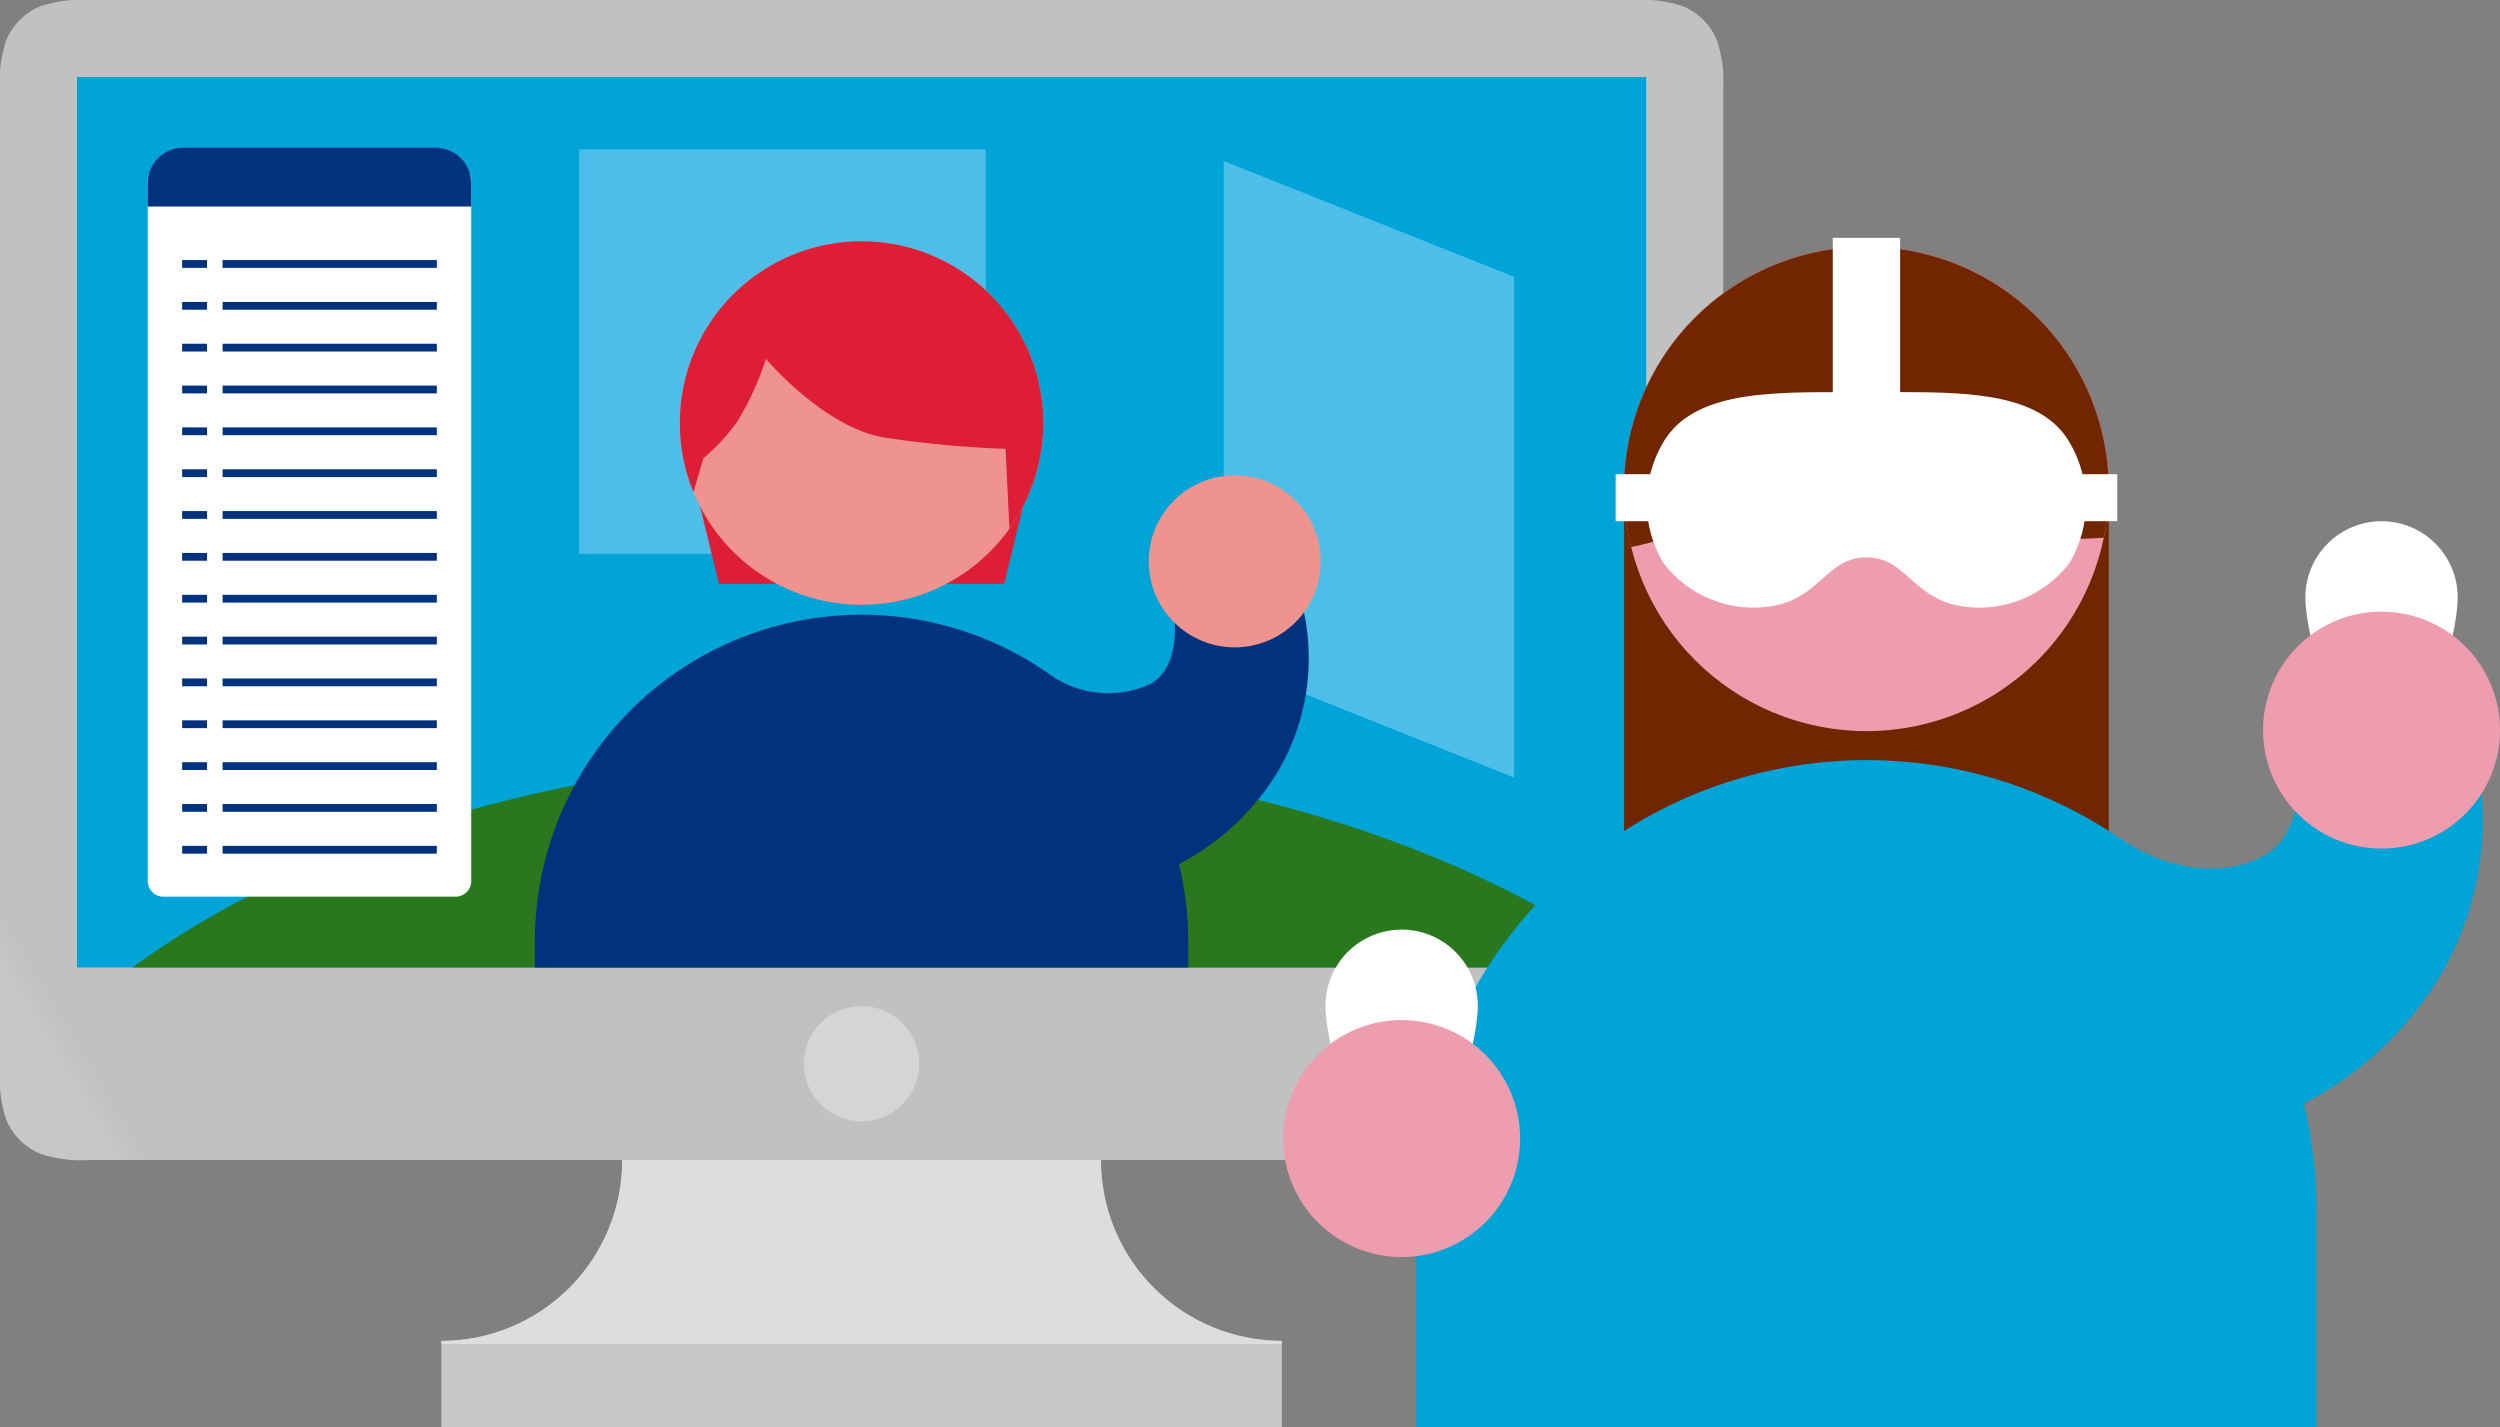 <svg xmlns="http://www.w3.org/2000/svg" xmlns:xlink="http://www.w3.org/1999/xlink" width="147.457" height="84.181" viewBox="0 0 147.457 84.181"><rect x="0" y="0" width="147.457" height="84.181" fill="#808080" stroke="none"/><defs><clipPath id="a"><path d="M7.331,0A7.505,7.505,0,0,0,4.478.374a3.681,3.681,0,0,0-2,2,7.505,7.505,0,0,0-.373,2.853V63.2a7.482,7.482,0,0,0,.373,2.849,3.693,3.693,0,0,0,2,2,7.463,7.463,0,0,0,2.853.375H98.524a7.457,7.457,0,0,0,2.851-.375,3.7,3.7,0,0,0,2-2,7.44,7.44,0,0,0,.375-2.849V5.223a7.463,7.463,0,0,0-.375-2.853,3.689,3.689,0,0,0-2-2A7.5,7.5,0,0,0,98.524,0Z" transform="translate(-2.109 -0.001)" fill="none"/></clipPath><linearGradient id="b" x1="0.045" y1="1.205" x2="0.064" y2="1.205" gradientUnits="objectBoundingBox"><stop offset="0" stop-color="#c6c7c8"/><stop offset="0.28" stop-color="#c6c7c8"/><stop offset="1" stop-color="#c0c1c1"/></linearGradient><clipPath id="c"><rect width="92.554" height="52.521" fill="none"/></clipPath><linearGradient id="d" x1="-0.023" y1="1.383" x2="-0.001" y2="1.383" gradientUnits="objectBoundingBox"><stop offset="0" stop-color="#00a2d6"/><stop offset="1" stop-color="#00a4d7"/></linearGradient><clipPath id="e"><path d="M24.219,30.07a10.67,10.67,0,0,1-10.67,10.67v5.09H63.121V40.74a10.67,10.67,0,0,1-10.67-10.67Z" transform="translate(-13.549 -30.07)" fill="none"/></clipPath><linearGradient id="f" x1="-0.595" y1="1.428" x2="-0.55" y2="1.428" gradientUnits="objectBoundingBox"><stop offset="0" stop-color="#c0c1c1"/><stop offset="0.72" stop-color="#c6c7c8"/><stop offset="1" stop-color="#c6c7c8"/></linearGradient><clipPath id="h"><rect width="61.093" height="10.859" fill="none"/></clipPath><linearGradient id="j" x1="-0.399" y1="3.994" x2="-0.362" y2="3.994" gradientUnits="objectBoundingBox"><stop offset="0" stop-color="#fff"/><stop offset="0.246" stop-color="#fff"/><stop offset="1" stop-color="#dcdddd"/></linearGradient><clipPath id="k"><path d="M8.025,3.83A2.094,2.094,0,0,0,5.938,5.917V7.3h19.08V5.917A2.094,2.094,0,0,0,22.931,3.83Z" transform="translate(-5.938 -3.83)" fill="none"/></clipPath><linearGradient id="l" x1="-0.763" y1="8.581" x2="-0.638" y2="8.581" gradientUnits="objectBoundingBox"><stop offset="0" stop-color="#27438b"/><stop offset="1" stop-color="#00327e"/></linearGradient><clipPath id="m"><rect width="17.133" height="36.366" fill="none"/></clipPath><clipPath id="n"><path d="M50.96,40.54,33.828,33.707V4.176L50.96,11.007Z" transform="translate(-33.828 -4.176)" fill="none"/></clipPath><linearGradient id="o" x1="-2.091" y1="2.6" x2="-2.022" y2="2.6" gradientUnits="objectBoundingBox"><stop offset="0" stop-color="#fff"/><stop offset="0.28" stop-color="#fff"/><stop offset="1" stop-color="#9ad7f7"/></linearGradient><clipPath id="p"><rect width="23.99" height="23.859" fill="none"/></clipPath><clipPath id="q"><rect width="23.991" height="23.859" fill="none"/></clipPath><linearGradient id="r" x1="-1.058" y1="3.288" x2="-0.988" y2="3.288" xlink:href="#o"/><clipPath id="s"><path d="M19.731,10.968l2.305,9.48H38.863l2.307-9.48Z" transform="translate(-19.731 -10.968)" fill="none"/></clipPath><linearGradient id="t" x1="-1.886" y1="4.83" x2="-1.789" y2="4.83" gradientUnits="objectBoundingBox"><stop offset="0" stop-color="#e25883"/><stop offset="0.2" stop-color="#e25883"/><stop offset="1" stop-color="#de1e36"/></linearGradient><clipPath id="u"><path d="M19.731,16.977A10.72,10.72,0,1,0,30.449,6.257a10.717,10.717,0,0,0-10.718,10.72" transform="translate(-19.731 -6.257)" fill="none"/></clipPath><linearGradient id="v" x1="-1.399" y1="3.464" x2="-1.321" y2="3.464" gradientUnits="objectBoundingBox"><stop offset="0" stop-color="#f5bbb3"/><stop offset="0.28" stop-color="#f5bbb3"/><stop offset="0.858" stop-color="#ef938e"/><stop offset="1" stop-color="#ef938e"/></linearGradient><clipPath id="w"><path d="M19.731,16.977a10.684,10.684,0,0,0,.8,4.075l.594-2.009A11.2,11.2,0,0,0,23.11,16.9a17.029,17.029,0,0,0,1.7-3.709s3.413,4.057,7,4.644a63.491,63.491,0,0,0,7.134.664l.225,4.71a10.72,10.72,0,1,0-19.44-6.237" transform="translate(-19.731 -6.257)" fill="none"/></clipPath><linearGradient id="x" x1="-1.556" y1="4.004" x2="-1.472" y2="4.004" xlink:href="#t"/><clipPath id="y"><path d="M52.221,21.4a5.966,5.966,0,0,1-6.046-.715,19.148,19.148,0,0,0-5.02-2.476l-.007,0,0,0A19.269,19.269,0,0,0,15.972,36.554v1.534H54.514V36.554a19.24,19.24,0,0,0-.548-4.565,14.667,14.667,0,0,0,5.887-5.545,13.146,13.146,0,0,0,1.488-9.3l-8.08-2.262s1.579,5.145-1.04,6.524" transform="translate(-15.972 -14.878)" fill="none"/></clipPath><linearGradient id="z" x1="-0.708" y1="1.846" x2="-0.662" y2="1.846" xlink:href="#l"/><clipPath id="aa"><path d="M31.885,17.4a5.073,5.073,0,1,0,5.074-5.074A5.073,5.073,0,0,0,31.885,17.4" transform="translate(-31.885 -12.321)" fill="none"/></clipPath><linearGradient id="ab" x1="-5.101" y1="6.177" x2="-4.937" y2="6.177" gradientUnits="objectBoundingBox"><stop offset="0" stop-color="#f5bbb3"/><stop offset="0.28" stop-color="#f5bbb3"/><stop offset="1" stop-color="#ef938e"/></linearGradient><clipPath id="ac"><path d="M22.945,29.482a3.4,3.4,0,1,0,3.4-3.4,3.4,3.4,0,0,0-3.4,3.4" transform="translate(-22.945 -26.078)" fill="none"/></clipPath><linearGradient id="ad" x1="-5.276" y1="5.594" x2="-5.04" y2="5.594" gradientUnits="objectBoundingBox"><stop offset="0" stop-color="#fff"/><stop offset="1" stop-color="#d4d5d5"/></linearGradient><clipPath id="ae"><rect width="28.587" height="23.547" fill="none"/></clipPath><linearGradient id="af" x1="-2.645" y1="2.538" x2="-2.583" y2="2.538" gradientUnits="objectBoundingBox"><stop offset="0" stop-color="#a82c2e"/><stop offset="0.65" stop-color="#712600"/><stop offset="1" stop-color="#712600"/></linearGradient><clipPath id="ag"><path d="M88.764,27.236c-2.132,1.124-5.227,1.056-8.331-.985a26.553,26.553,0,0,0-6.918-3.411l-.011-.009,0,.007A26.554,26.554,0,0,0,38.821,48.114v12.8h53.1v-12.8a26.55,26.55,0,0,0-.755-6.292,20.164,20.164,0,0,0,8.108-7.641,18.1,18.1,0,0,0,2.053-12.818L90.193,18.246s2.178,7.09-1.429,8.99" transform="translate(-38.821 -18.246)" fill="none"/></clipPath><linearGradient id="ah" x1="-1.375" y1="1.647" x2="-1.34" y2="1.647" xlink:href="#d"/><clipPath id="ai"><path d="M44.207,20.685A14.294,14.294,0,1,0,58.5,6.39,14.294,14.294,0,0,0,44.207,20.685" transform="translate(-44.207 -6.39)" fill="none"/></clipPath><linearGradient id="aj" x1="-3.519" y1="3.402" x2="-3.439" y2="3.402" xlink:href="#af"/><linearGradient id="al" x1="-2.442" y1="2.624" x2="-2.384" y2="2.624" gradientUnits="objectBoundingBox"><stop offset="0" stop-color="#f4b7b6"/><stop offset="0.28" stop-color="#f4b7b6"/><stop offset="1" stop-color="#ee9daf"/></linearGradient><clipPath id="am"><path d="M44.207,20.685a14.213,14.213,0,0,0,.416,3.431c7.3-1.349,10.809-8.567,10.809-8.567A18.977,18.977,0,0,0,72.5,23.568a14.295,14.295,0,1,0-28.3-2.883" transform="translate(-44.207 -6.39)" fill="none"/></clipPath><linearGradient id="an" x1="-2.998" y1="3.186" x2="-2.928" y2="3.186" xlink:href="#af"/><clipPath id="ao"><rect width="3.971" height="10.617" fill="#fff"/></clipPath><clipPath id="ap"><rect width="3.468" height="2.772" fill="#fff"/></clipPath><clipPath id="ar"><path d="M57.754,10.173c-5.056,0-10.112-.282-12,2.974a6.994,6.994,0,0,0,0,7.072,6.687,6.687,0,0,0,6.458,2.564c2.86-.514,3.208-2.872,5.539-2.872s2.676,2.357,5.536,2.872a6.687,6.687,0,0,0,6.458-2.564,6.994,6.994,0,0,0,0-7.072c-1.6-2.776-5.514-2.981-9.762-2.981-.737,0-1.484.007-2.232.007" transform="translate(-44.793 -10.166)" fill="#fff"/></clipPath><clipPath id="as"><path d="M36.466,28.591c0,2.48,2.012,9.4,4.494,9.4s4.492-6.917,4.492-9.4a4.493,4.493,0,1,0-8.986,0" transform="translate(-36.466 -24.097)" fill="#fff"/></clipPath><clipPath id="at"><path d="M35.369,33.432a6.989,6.989,0,1,0,6.99-6.99,6.989,6.989,0,0,0-6.99,6.99" transform="translate(-35.369 -26.442)" fill="none"/></clipPath><linearGradient id="au" x1="-4.081" y1="2.838" x2="-3.962" y2="2.838" gradientUnits="objectBoundingBox"><stop offset="0" stop-color="#f6c6cc"/><stop offset="0.28" stop-color="#f6c6cc"/><stop offset="1" stop-color="#ee9daf"/></linearGradient><clipPath id="av"><path d="M61.866,18.005c0,2.48,2.012,9.4,4.492,9.4s4.492-6.917,4.492-9.4a4.492,4.492,0,1,0-8.984,0" transform="translate(-61.866 -13.511)" fill="#fff"/></clipPath><clipPath id="aw"><path d="M60.769,22.846a6.988,6.988,0,1,0,6.988-6.99,6.988,6.988,0,0,0-6.988,6.99" transform="translate(-60.769 -15.856)" fill="none"/></clipPath><linearGradient id="ax" x1="-7.108" y1="4.099" x2="-6.989" y2="4.099" xlink:href="#au"/><clipPath id="ay"><rect width="1.468" height="0.46" fill="none"/></clipPath><linearGradient id="az" x1="-10.345" y1="85.506" x2="-8.828" y2="85.506" xlink:href="#l"/><clipPath id="ba"><rect width="12.636" height="0.46" fill="none"/></clipPath><linearGradient id="bb" x1="-1.67" y1="14.827" x2="-1.466" y2="14.827" xlink:href="#l"/><linearGradient id="bd" x1="-10.344" y1="83.324" x2="-8.827" y2="83.324" xlink:href="#l"/><linearGradient id="bf" x1="-1.67" y1="14.459" x2="-1.466" y2="14.459" xlink:href="#l"/><linearGradient id="bh" x1="-10.345" y1="81.145" x2="-8.829" y2="81.145" xlink:href="#l"/><linearGradient id="bj" x1="-1.67" y1="14.092" x2="-1.466" y2="14.092" xlink:href="#l"/><linearGradient id="bl" x1="-10.344" y1="78.963" x2="-8.828" y2="78.963" xlink:href="#l"/><linearGradient id="bn" x1="-1.67" y1="13.724" x2="-1.466" y2="13.724" xlink:href="#l"/><linearGradient id="bp" x1="-10.344" y1="76.786" x2="-8.828" y2="76.786" xlink:href="#l"/><linearGradient id="br" x1="-1.67" y1="13.357" x2="-1.466" y2="13.357" xlink:href="#l"/><linearGradient id="bt" x1="-10.345" y1="74.603" x2="-8.828" y2="74.603" xlink:href="#l"/><linearGradient id="bv" x1="-1.67" y1="12.99" x2="-1.466" y2="12.99" xlink:href="#l"/><linearGradient id="bx" x1="-10.344" y1="72.426" x2="-8.828" y2="72.426" xlink:href="#l"/><linearGradient id="bz" x1="-1.67" y1="12.622" x2="-1.467" y2="12.622" xlink:href="#l"/><linearGradient id="cb" x1="-10.345" y1="70.244" x2="-8.829" y2="70.244" xlink:href="#l"/><linearGradient id="cd" x1="-1.67" y1="12.255" x2="-1.466" y2="12.255" xlink:href="#l"/><linearGradient id="cf" x1="-10.344" y1="68.062" x2="-8.828" y2="68.062" xlink:href="#l"/><linearGradient id="ch" x1="-1.67" y1="11.887" x2="-1.466" y2="11.887" xlink:href="#l"/><linearGradient id="cj" x1="-10.344" y1="65.883" x2="-8.828" y2="65.883" xlink:href="#l"/><linearGradient id="cl" x1="-1.67" y1="11.52" x2="-1.466" y2="11.52" xlink:href="#l"/><linearGradient id="cn" x1="-10.344" y1="63.702" x2="-8.828" y2="63.702" xlink:href="#l"/><linearGradient id="cp" x1="-1.67" y1="11.152" x2="-1.466" y2="11.152" xlink:href="#l"/><linearGradient id="cr" x1="-10.343" y1="61.52" x2="-8.827" y2="61.52" xlink:href="#l"/><linearGradient id="ct" x1="-1.67" y1="10.785" x2="-1.466" y2="10.785" xlink:href="#l"/><linearGradient id="cv" x1="-10.345" y1="59.341" x2="-8.829" y2="59.341" xlink:href="#l"/><linearGradient id="cx" x1="-1.67" y1="10.417" x2="-1.466" y2="10.417" xlink:href="#l"/><linearGradient id="cz" x1="-10.344" y1="57.164" x2="-8.828" y2="57.164" xlink:href="#l"/><linearGradient id="db" x1="-1.67" y1="10.05" x2="-1.467" y2="10.05" xlink:href="#l"/><linearGradient id="dd" x1="-10.345" y1="54.981" x2="-8.829" y2="54.981" xlink:href="#l"/><linearGradient id="df" x1="-1.67" y1="9.682" x2="-1.466" y2="9.682" xlink:href="#l"/></defs><g transform="translate(-490.734 -8187.211)"><g transform="translate(490.734 8187.211)"><g clip-path="url(#a)"><rect width="122.232" height="110.074" transform="translate(-29.628 17.105) rotate(-30)" fill="url(#b)"/></g></g><g transform="translate(495.276 8191.752)"><g clip-path="url(#c)"><rect width="106.414" height="91.761" transform="translate(-22.742 13.13) rotate(-30)" fill="url(#d)"/><path d="M113.809,53.2c0,18.568-25.476,33.62-56.906,33.62S0,71.766,0,53.2s25.476-33.62,56.9-33.62S113.809,34.63,113.809,53.2" transform="translate(-9.341 20.428)" fill="#2a781d"/></g></g><g transform="translate(516.767 8255.632)"><g clip-path="url(#e)"><rect width="50.81" height="38.434" transform="translate(-6.824 3.939) rotate(-30)" fill="url(#f)"/></g></g><g transform="translate(516.767 8255.632)"><g clip-path="url(#e)"><g transform="translate(-6.449 -0.002)" style="mix-blend-mode:multiply;isolation:isolate"><g clip-path="url(#h)"><g transform="translate(0.001 0.001)"><g clip-path="url(#h)"><rect width="61.093" height="10.859" transform="translate(0)" fill="url(#j)"/></g></g></g></g></g></g><path d="M.917,1H18.162a.916.916,0,0,1,.916.916V43.259a.917.917,0,0,1-.917.917H.917A.917.917,0,0,1,0,43.259V1.917A.917.917,0,0,1,.917,1Z" transform="translate(499.45 8195.924)" fill="#fff"/><g transform="translate(499.447 8195.923)"><g clip-path="url(#k)"><rect width="18.258" height="12.543" transform="matrix(0.866, -0.5, 0.5, 0.866, -1.502, 0.866)" fill="url(#l)"/></g></g><g transform="translate(562.91 8196.708)" opacity="0.5"><g clip-path="url(#m)"><g transform="translate(0.001 0.001)"><g clip-path="url(#n)"><rect width="33.019" height="40.059" transform="matrix(0.866, -0.5, 0.5, 0.866, -15.746, 9.091)" fill="url(#o)"/></g></g></g></g><g transform="translate(524.889 8196.017)" opacity="0.5"><g clip-path="url(#p)"><g transform="translate(-0.001 0.001)"><g clip-path="url(#q)"><rect width="32.706" height="32.657" transform="matrix(0.866, -0.5, 0.5, 0.866, -10.331, 5.965)" fill="url(#r)"/></g></g></g></g><g transform="translate(530.833 8212.165)"><g clip-path="url(#s)"><rect width="23.307" height="18.93" transform="matrix(0.866, -0.5, 0.5, 0.866, -4.105, 2.37)" fill="url(#t)"/></g></g><g transform="translate(530.833 8201.445)"><g clip-path="url(#u)"><rect width="29.287" height="29.287" transform="translate(-9.284 5.359) rotate(-30)" fill="url(#v)"/></g></g><g transform="translate(530.833 8201.445)"><g clip-path="url(#w)"><rect width="27.046" height="25.405" transform="translate(-7.343 4.238) rotate(-30)" fill="url(#x)"/></g></g><g transform="translate(522.279 8221.063)"><g clip-path="url(#y)"><rect width="49.374" height="49.374" transform="translate(-11.605 11.604) rotate(-45)" fill="url(#z)"/></g></g><g transform="translate(558.49 8215.244)"><g clip-path="url(#aa)"><rect width="13.86" height="13.86" transform="translate(-4.394 2.536) rotate(-30)" fill="url(#ab)"/></g></g><g transform="translate(538.146 8246.548)"><g clip-path="url(#ac)"><rect width="9.628" height="9.628" transform="translate(-3.404 3.403) rotate(-45)" fill="url(#ad)"/></g></g><g transform="translate(586.528 8216.529)"><g clip-path="url(#ae)"><rect width="36.531" height="34.686" transform="matrix(0.866, -0.5, 0.5, 0.866, -10.196, 5.887)" fill="url(#af)"/></g></g><g transform="translate(574.272 8228.727)"><g clip-path="url(#ag)"><rect width="64.224" height="42.665" transform="translate(0 -0.001)" fill="url(#ah)"/></g></g><g transform="translate(586.528 8201.748)"><g clip-path="url(#ai)"><rect width="28.587" height="28.587" transform="translate(0 -0.001)" fill="url(#aj)"/></g></g><g transform="translate(586.528 8201.748)"><g clip-path="url(#ai)"><rect width="39.051" height="39.051" transform="translate(-12.379 7.146) rotate(-30)" fill="url(#al)"/></g></g><g transform="translate(586.528 8201.748)"><g clip-path="url(#am)"><rect width="32.847" height="32.847" transform="translate(-8.932 8.932) rotate(-45)" fill="url(#an)"/></g></g><g transform="translate(598.837 8201.24)"><g clip-path="url(#ao)"><rect width="8.747" height="11.18" transform="translate(-4.597 2.654) rotate(-30)" fill="#fff"/></g></g><g transform="translate(612.148 8215.18)"><g clip-path="url(#ap)"><rect width="4.389" height="4.134" transform="translate(-1.2 0.693) rotate(-30)" fill="#fff"/></g></g><g transform="translate(586.03 8215.18)"><g clip-path="url(#ap)"><rect width="4.389" height="4.134" transform="translate(-1.2 0.693) rotate(-30)" fill="#fff"/></g></g><g transform="translate(587.862 8210.341)"><g clip-path="url(#ar)"><rect width="29.959" height="24.973" transform="matrix(0.866, -0.5, 0.5, 0.866, -6.256, 3.048)" fill="#fff"/></g></g><g transform="translate(568.914 8242.04)" clip-path="url(#as)"><rect width="14.728" height="16.524" transform="matrix(0.866, -0.5, 0.5, 0.866, -6.015, 3.472)" fill="#fff"/></g><g transform="translate(566.418 8247.377)"><g clip-path="url(#at)"><rect width="19.095" height="19.095" transform="matrix(0.866, -0.5, 0.5, 0.866, -6.053, 3.494)" fill="url(#au)"/></g></g><g transform="translate(626.712 8217.952)"><g clip-path="url(#av)"><rect width="14.726" height="16.523" transform="matrix(0.866, -0.5, 0.5, 0.866, -6.015, 3.472)" fill="#fff"/></g></g><g transform="translate(624.215 8223.288)"><g clip-path="url(#aw)"><rect width="19.093" height="19.094" transform="translate(-6.053 3.494) rotate(-30)" fill="url(#ax)"/></g></g><g transform="translate(501.478 8202.551)"><g clip-path="url(#ay)"><rect width="1.501" height="1.132" transform="matrix(0.866, -0.5, 0.5, 0.866, -0.199, 0.115)" fill="url(#az)"/></g></g><g transform="translate(503.864 8202.551)"><g clip-path="url(#ba)"><rect width="11.173" height="6.716" transform="translate(-0.199 0.115) rotate(-30)" fill="url(#bb)"/></g></g><g transform="translate(501.478 8205.02)"><g clip-path="url(#ay)"><rect width="1.501" height="1.132" transform="matrix(0.866, -0.5, 0.5, 0.866, -0.199, 0.115)" fill="url(#bd)"/></g></g><g transform="translate(503.864 8205.02)"><g clip-path="url(#ba)"><rect width="11.173" height="6.716" transform="translate(-0.199 0.115) rotate(-30)" fill="url(#bf)"/></g></g><g transform="translate(501.478 8207.486)"><g clip-path="url(#ay)"><rect width="1.501" height="1.132" transform="matrix(0.866, -0.5, 0.5, 0.866, -0.199, 0.115)" fill="url(#bh)"/></g></g><g transform="translate(503.864 8207.486)"><g clip-path="url(#ba)"><rect width="11.173" height="6.716" transform="translate(-0.199 0.115) rotate(-30)" fill="url(#bj)"/></g></g><g transform="translate(501.478 8209.955)"><g clip-path="url(#ay)"><rect width="1.501" height="1.132" transform="matrix(0.866, -0.5, 0.5, 0.866, -0.199, 0.115)" fill="url(#bl)"/></g></g><g transform="translate(503.864 8209.955)"><g clip-path="url(#ba)"><rect width="11.173" height="6.716" transform="matrix(0.866, -0.5, 0.5, 0.866, -0.199, 0.115)" fill="url(#bn)"/></g></g><g transform="translate(501.478 8212.422)"><g clip-path="url(#ay)"><rect width="1.501" height="1.132" transform="matrix(0.866, -0.5, 0.5, 0.866, -0.199, 0.115)" fill="url(#bp)"/></g></g><g transform="translate(503.864 8212.422)"><g clip-path="url(#ba)"><rect width="11.173" height="6.716" transform="matrix(0.866, -0.5, 0.5, 0.866, -0.199, 0.115)" fill="url(#br)"/></g></g><g transform="translate(501.478 8214.891)"><g clip-path="url(#ay)"><rect width="1.501" height="1.132" transform="matrix(0.866, -0.5, 0.5, 0.866, -0.199, 0.115)" fill="url(#bt)"/></g></g><g transform="translate(503.864 8214.891)"><g clip-path="url(#ba)"><rect width="11.173" height="6.716" transform="matrix(0.866, -0.5, 0.5, 0.866, -0.199, 0.115)" fill="url(#bv)"/></g></g><g transform="translate(501.478 8217.357)"><g clip-path="url(#ay)"><rect width="1.501" height="1.132" transform="matrix(0.866, -0.5, 0.5, 0.866, -0.199, 0.115)" fill="url(#bx)"/></g></g><g transform="translate(503.864 8217.357)"><g clip-path="url(#ba)"><rect width="11.173" height="6.716" transform="matrix(0.866, -0.5, 0.5, 0.866, -0.199, 0.115)" fill="url(#bz)"/></g></g><g transform="translate(501.478 8219.826)"><g clip-path="url(#ay)"><rect width="1.501" height="1.132" transform="matrix(0.866, -0.5, 0.5, 0.866, -0.199, 0.115)" fill="url(#cb)"/></g></g><g transform="translate(503.864 8219.826)"><g clip-path="url(#ba)"><rect width="11.173" height="6.716" transform="translate(-0.199 0.115) rotate(-30)" fill="url(#cd)"/></g></g><g transform="translate(501.478 8222.295)"><g clip-path="url(#ay)"><rect width="1.501" height="1.132" transform="matrix(0.866, -0.5, 0.5, 0.866, -0.199, 0.115)" fill="url(#cf)"/></g></g><g transform="translate(503.864 8222.295)"><g clip-path="url(#ba)"><rect width="11.173" height="6.716" transform="matrix(0.866, -0.5, 0.5, 0.866, -0.199, 0.115)" fill="url(#ch)"/></g></g><g transform="translate(501.478 8224.762)"><g clip-path="url(#ay)"><rect width="1.501" height="1.132" transform="matrix(0.866, -0.5, 0.5, 0.866, -0.199, 0.115)" fill="url(#cj)"/></g></g><g transform="translate(503.864 8224.762)"><g clip-path="url(#ba)"><rect width="11.173" height="6.716" transform="translate(-0.199 0.115) rotate(-30)" fill="url(#cl)"/></g></g><g transform="translate(501.478 8227.23)"><g clip-path="url(#ay)"><rect width="1.501" height="1.132" transform="translate(-0.199 0.115) rotate(-30)" fill="url(#cn)"/></g></g><g transform="translate(503.864 8227.23)"><g clip-path="url(#ba)"><rect width="11.173" height="6.716" transform="matrix(0.866, -0.5, 0.5, 0.866, -0.199, 0.115)" fill="url(#cp)"/></g></g><g transform="translate(501.478 8229.699)"><g clip-path="url(#ay)"><rect width="1.501" height="1.132" transform="matrix(0.866, -0.5, 0.5, 0.866, -0.199, 0.115)" fill="url(#cr)"/></g></g><g transform="translate(503.864 8229.699)"><g clip-path="url(#ba)"><rect width="11.173" height="6.716" transform="matrix(0.866, -0.5, 0.5, 0.866, -0.199, 0.115)" fill="url(#ct)"/></g></g><g transform="translate(501.478 8232.166)"><g clip-path="url(#ay)"><rect width="1.501" height="1.132" transform="translate(-0.199 0.115) rotate(-30)" fill="url(#cv)"/></g></g><g transform="translate(503.864 8232.166)"><g clip-path="url(#ba)"><rect width="11.173" height="6.716" transform="translate(-0.199 0.115) rotate(-30)" fill="url(#cx)"/></g></g><g transform="translate(501.478 8234.633)"><g clip-path="url(#ay)"><rect width="1.501" height="1.132" transform="matrix(0.866, -0.5, 0.5, 0.866, -0.199, 0.115)" fill="url(#cz)"/></g></g><g transform="translate(503.864 8234.633)"><g clip-path="url(#ba)"><rect width="11.173" height="6.716" transform="translate(-0.199 0.115) rotate(-30)" fill="url(#db)"/></g></g><g transform="translate(501.478 8237.102)"><g clip-path="url(#ay)"><rect width="1.501" height="1.132" transform="translate(-0.199 0.115) rotate(-30)" fill="url(#dd)"/></g></g><g transform="translate(503.864 8237.102)"><g clip-path="url(#ba)"><rect width="11.173" height="6.716" transform="translate(-0.199 0.115) rotate(-30)" fill="url(#df)"/></g></g></g></svg>